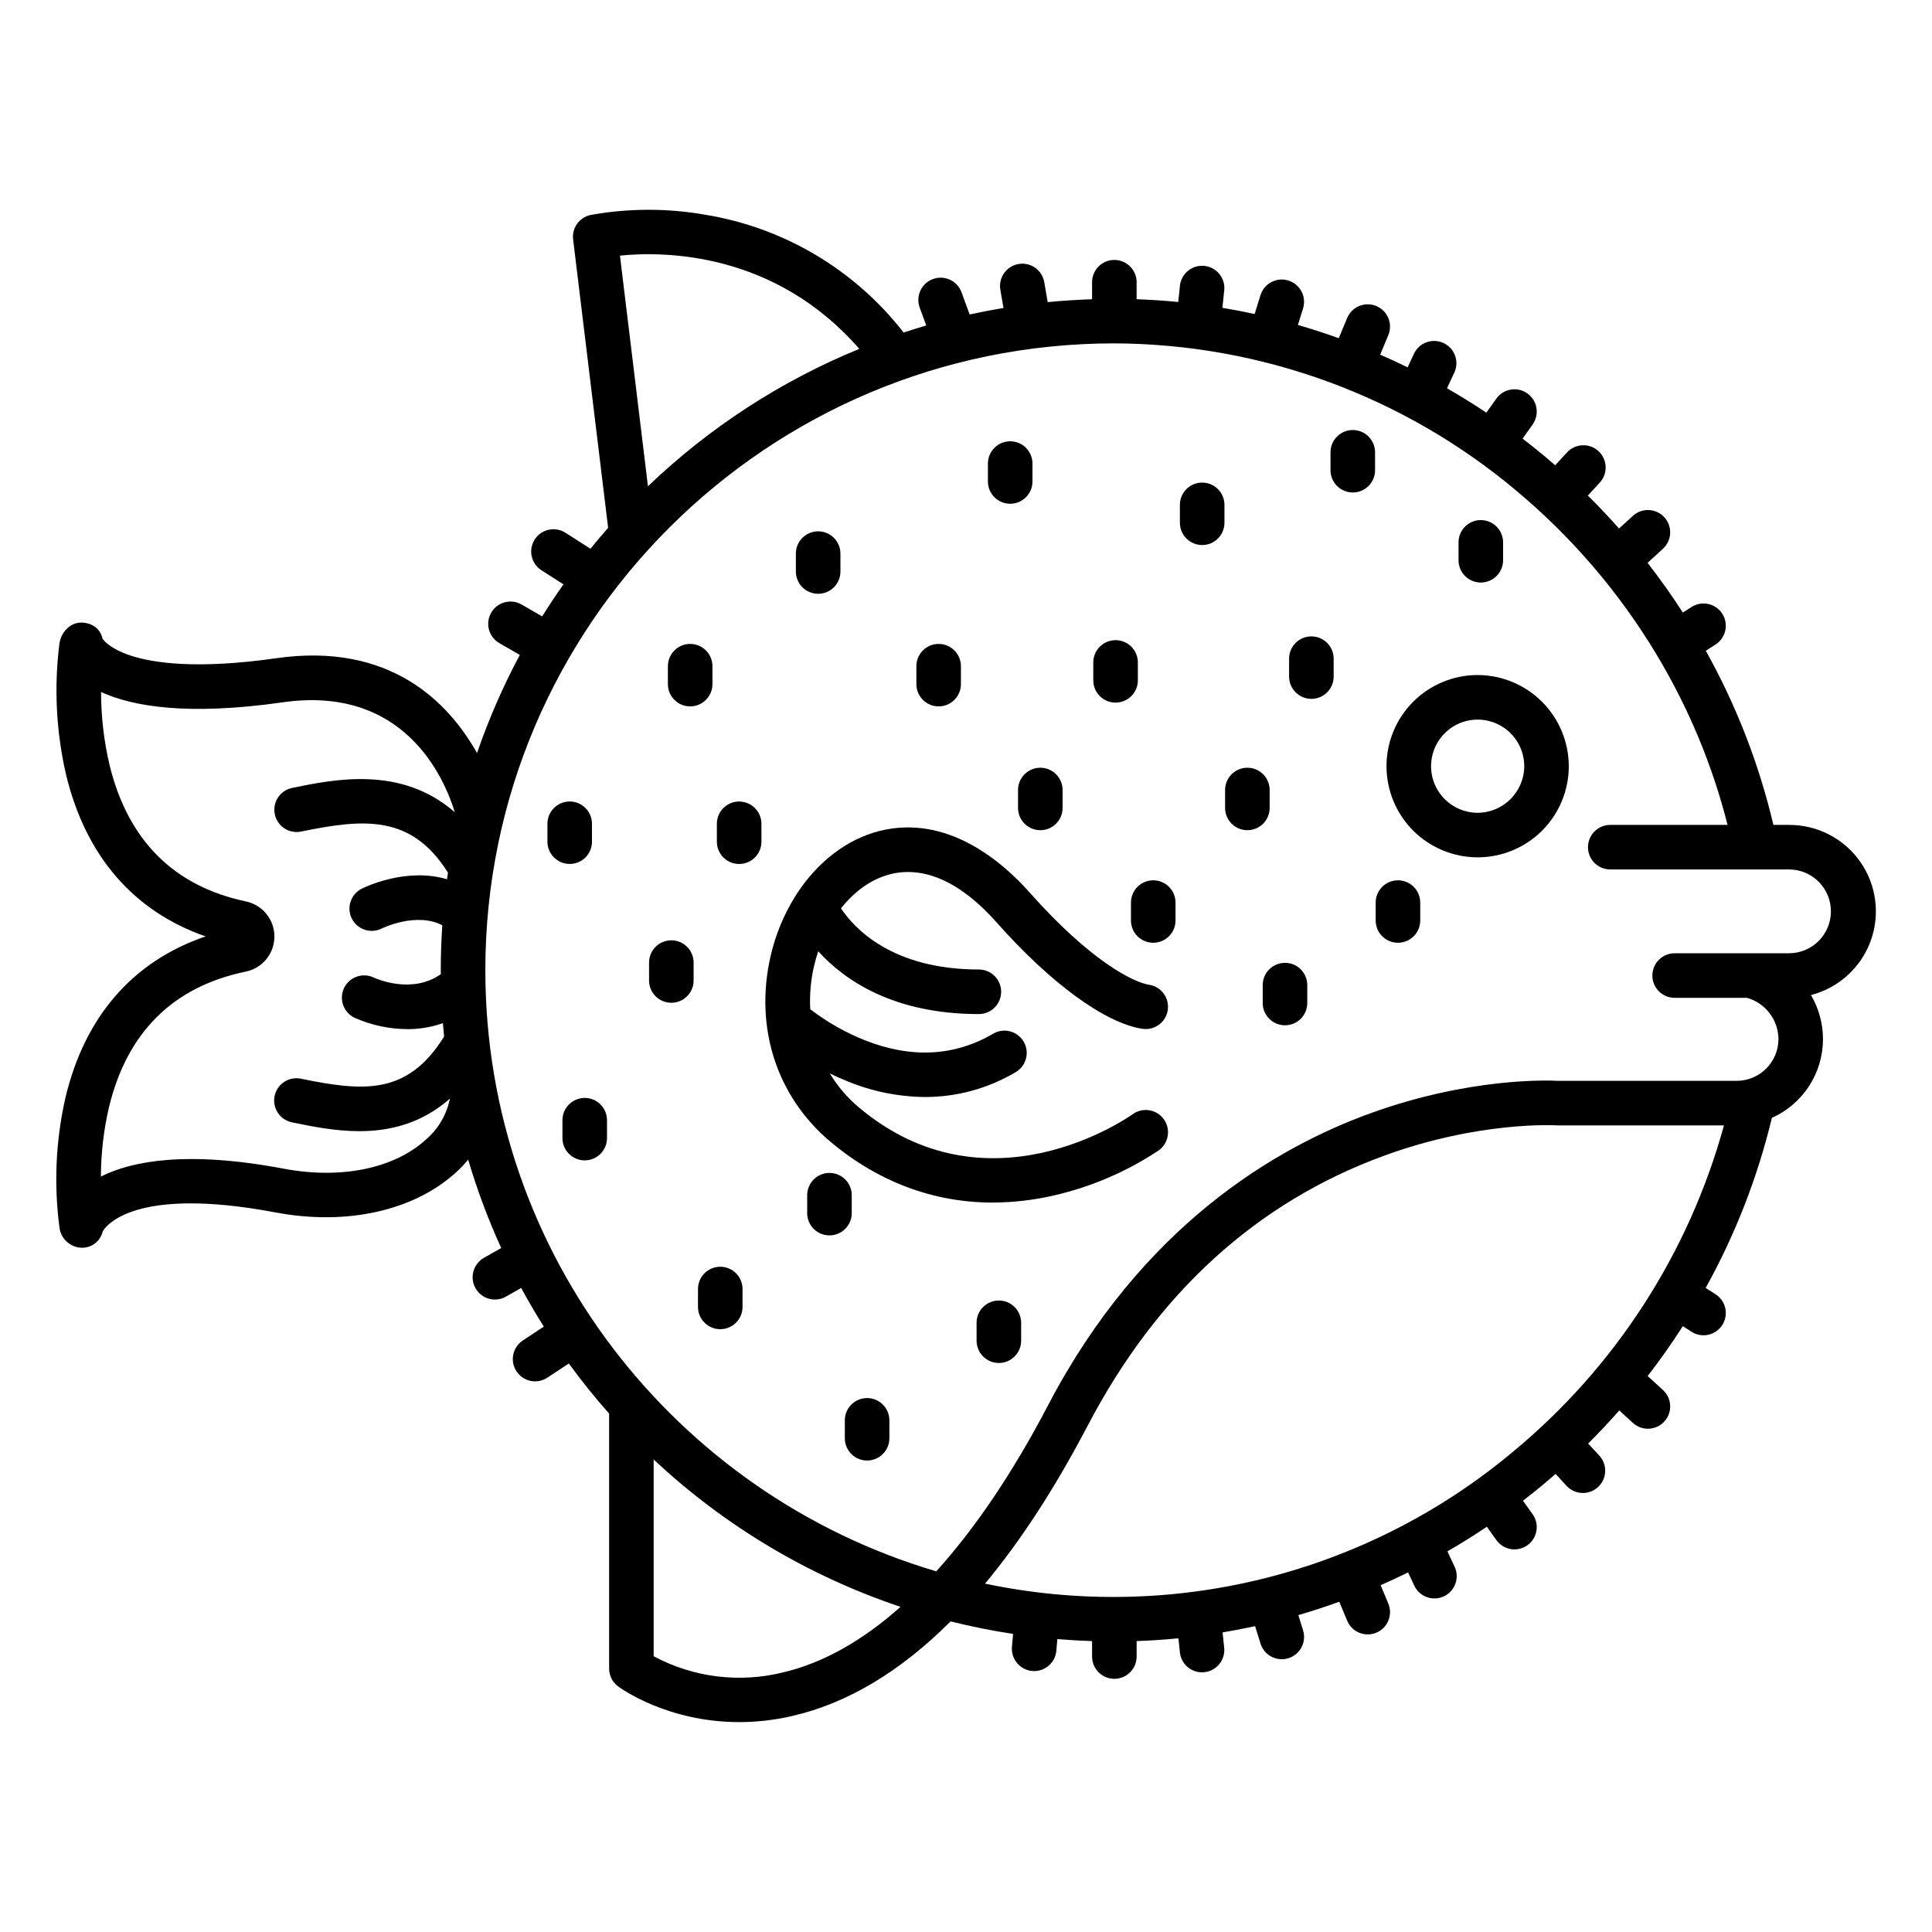 <?xml version="1.0" encoding="UTF-8"?>
<!-- Uploaded to: ICON Repo, www.iconrepo.com, Generator: ICON Repo Mixer Tools -->
<svg fill="#000000" width="800px" height="800px" version="1.1" viewBox="144 144 512 512" xmlns="http://www.w3.org/2000/svg">
 <g>
  <path d="m535.53 322.89c-6.402 0.016-12.535 2.574-17.055 7.113-4.516 4.535-7.047 10.68-7.035 17.086 0.008 6.402 2.562 12.539 7.094 17.059 4.535 4.523 10.676 7.059 17.082 7.055 6.402-0.008 12.539-2.555 17.066-7.082 4.523-4.531 7.066-10.672 7.066-17.074-0.016-6.414-2.574-12.559-7.113-17.086-4.539-4.527-10.691-7.07-17.105-7.07zm0 36.508c-4.988-0.027-9.469-3.051-11.363-7.668-1.891-4.613-0.816-9.914 2.719-13.434 3.535-3.519 8.844-4.562 13.449-2.648 4.606 1.914 7.606 6.414 7.606 11.402-0.027 6.832-5.578 12.352-12.41 12.344z"/>
  <path d="m444.2 439.26c-1.559 1.109-38.582 26.828-72.598-1.793-3.039-2.555-5.641-5.594-7.691-8.996 1.477 0.723 3.039 1.43 4.691 2.09h-0.004c6.516 2.684 13.484 4.094 20.527 4.16 8.465 0.004 16.77-2.273 24.047-6.594 2.812-1.648 3.758-5.266 2.109-8.078-1.648-2.812-5.266-3.758-8.078-2.109-10.227 5.992-21.633 6.594-33.906 1.785-5.211-2.078-10.117-4.859-14.574-8.266-0.203-3.812 0.129-7.633 0.984-11.352 0.316-1.379 0.703-2.715 1.137-4.016 6.762 7.488 19.695 16.648 42.566 16.648v-0.004c3.262 0 5.906-2.641 5.906-5.902 0-3.262-2.644-5.906-5.906-5.906-23.066 0-33.082-10.992-36.535-16.203 3.59-4.551 8.09-7.781 13.008-9.035 9.023-2.305 18.766 2.086 28.172 12.699 14.367 16.211 28.832 26.773 38.695 28.258 3.227 0.484 6.234-1.734 6.719-4.961 0.484-3.223-1.734-6.231-4.957-6.715-4.277-0.645-15.75-6.512-31.617-24.414-7.156-8.074-21.863-20.93-39.934-16.309-8.648 2.211-16.348 8.254-21.797 16.629h-0.004c-0.156 0.211-0.297 0.43-0.422 0.66-3.059 4.91-5.269 10.297-6.543 15.941-4.289 18.77 1.621 37.098 15.801 49.031 12.734 10.715 27.402 16.184 43.082 16.184v-0.004c5.465-0.016 10.91-0.648 16.234-1.887 9.898-2.266 19.305-6.309 27.758-11.938 2.652-1.898 3.262-5.586 1.363-8.238-1.898-2.648-5.586-3.262-8.238-1.363z"/>
  <path d="m326.9 331.2c3.262 0 5.906-2.644 5.906-5.902v-4.746c0-3.262-2.644-5.906-5.906-5.906-3.258 0-5.902 2.644-5.902 5.906v4.746c0 3.258 2.644 5.902 5.902 5.902z"/>
  <path d="m392.75 331.2c3.262 0 5.906-2.644 5.906-5.902v-4.746c0-3.262-2.644-5.906-5.906-5.906s-5.902 2.644-5.902 5.906v4.746c0 3.258 2.641 5.902 5.902 5.902z"/>
  <path d="m360.82 301.36c3.262 0 5.902-2.641 5.902-5.902v-4.746c0-3.258-2.641-5.902-5.902-5.902s-5.906 2.644-5.906 5.902v4.746c0 3.262 2.644 5.902 5.906 5.902z"/>
  <path d="m411.71 277.5c3.262 0 5.906-2.641 5.906-5.902v-4.746c0-3.258-2.644-5.902-5.906-5.902-3.258 0-5.902 2.644-5.902 5.902v4.746c0 3.262 2.644 5.902 5.902 5.902z"/>
  <path d="m462.59 271.89c-3.262 0-5.906 2.644-5.906 5.902v4.746c0 3.262 2.644 5.902 5.906 5.902 3.258 0 5.902-2.641 5.902-5.902v-4.746c0-3.258-2.644-5.902-5.902-5.902z"/>
  <path d="m502.5 257.96c-3.258 0-5.902 2.644-5.902 5.906v4.746-0.004c0 3.262 2.644 5.906 5.902 5.906 3.262 0 5.906-2.644 5.906-5.906v-4.746 0.004c0-3.262-2.644-5.906-5.906-5.906z"/>
  <path d="m491.53 312.65c-3.262 0-5.906 2.644-5.906 5.906v4.746-0.004c0 3.262 2.644 5.906 5.906 5.906 3.262 0 5.902-2.644 5.902-5.906v-4.746 0.004c0-3.262-2.641-5.906-5.902-5.906z"/>
  <path d="m439.64 330.2c3.262 0 5.902-2.641 5.902-5.902v-4.746c0-3.262-2.641-5.902-5.902-5.902s-5.906 2.641-5.906 5.902v4.746c0 3.262 2.644 5.902 5.906 5.902z"/>
  <path d="m300.88 367.05v-4.742c0-3.262-2.641-5.906-5.902-5.906-3.262 0-5.902 2.644-5.902 5.906v4.746c0 3.258 2.641 5.902 5.902 5.902 3.262 0 5.902-2.644 5.902-5.902z"/>
  <path d="m339.88 356.41c-3.262 0-5.902 2.644-5.902 5.906v4.746c0 3.258 2.641 5.902 5.902 5.902s5.906-2.644 5.906-5.902v-4.746c0-3.262-2.644-5.906-5.906-5.906z"/>
  <path d="m413.79 353.36v4.746c0 3.262 2.644 5.902 5.902 5.902 3.262 0 5.906-2.641 5.906-5.902v-4.746c0-3.258-2.644-5.902-5.906-5.902-3.258 0-5.902 2.644-5.902 5.902z"/>
  <path d="m480.47 358.11v-4.75c0-3.258-2.644-5.902-5.906-5.902-3.258 0-5.902 2.644-5.902 5.902v4.746c0 3.262 2.644 5.902 5.902 5.902 3.262 0 5.906-2.641 5.906-5.902z"/>
  <path d="m449.62 377.29c-3.262 0-5.902 2.644-5.902 5.902v4.746c0 3.262 2.641 5.902 5.902 5.902 3.262 0 5.906-2.641 5.906-5.902v-4.746c0-3.258-2.644-5.902-5.906-5.902z"/>
  <path d="m514.47 377.29c-3.258 0-5.902 2.644-5.902 5.902v4.746c0 3.262 2.644 5.902 5.902 5.902 3.262 0 5.906-2.641 5.906-5.902v-4.746c0-3.258-2.644-5.902-5.906-5.902z"/>
  <path d="m321.91 393.19c-3.258 0-5.902 2.644-5.902 5.906v4.746c0 3.258 2.644 5.902 5.902 5.902 3.262 0 5.906-2.644 5.906-5.902v-4.746c0-3.262-2.644-5.906-5.906-5.906z"/>
  <path d="m298.96 434.96c-3.262 0-5.906 2.641-5.906 5.902v4.746c0 3.258 2.644 5.902 5.906 5.902 3.258 0 5.902-2.644 5.902-5.902v-4.746c0-3.262-2.644-5.902-5.902-5.902z"/>
  <path d="m369.72 465.49v-4.746c0-3.262-2.641-5.906-5.902-5.906-3.262 0-5.906 2.644-5.906 5.906v4.746c0 3.258 2.644 5.902 5.906 5.902 3.262 0 5.902-2.644 5.902-5.902z"/>
  <path d="m334.88 479.7c-3.262 0-5.906 2.644-5.906 5.902v4.746c0 3.262 2.644 5.902 5.906 5.902 3.258 0 5.902-2.641 5.902-5.902v-4.746c0-3.258-2.644-5.902-5.902-5.902z"/>
  <path d="m484.54 399.16c-3.262 0-5.906 2.641-5.906 5.902v4.746c0 3.262 2.644 5.902 5.906 5.902s5.902-2.641 5.902-5.902v-4.746c0-3.262-2.641-5.902-5.902-5.902z"/>
  <path d="m536.43 298.38c3.258 0 5.902-2.644 5.902-5.906v-4.742c0-3.262-2.644-5.906-5.902-5.906-3.262 0-5.906 2.644-5.906 5.906v4.746-0.004c0 3.262 2.644 5.906 5.906 5.906z"/>
  <path d="m408.71 488.65c-3.262 0-5.906 2.644-5.906 5.902v4.746c0 3.262 2.644 5.906 5.906 5.906 3.258 0 5.902-2.644 5.902-5.906v-4.746c0-3.258-2.644-5.902-5.902-5.902z"/>
  <path d="m373.79 514.5c-3.262 0-5.902 2.644-5.902 5.906v4.746-0.004c0 3.262 2.641 5.906 5.902 5.906s5.906-2.644 5.906-5.906v-4.746 0.004c0-3.262-2.644-5.906-5.906-5.906z"/>
  <path d="m618.11 362.61h-4.141c-3.801-16.141-9.832-31.672-17.918-46.148l2.449-1.574h0.004c1.363-0.824 2.336-2.164 2.699-3.715 0.359-1.551 0.078-3.184-0.781-4.527-0.859-1.34-2.223-2.277-3.785-2.598-1.559-0.32-3.184 0.004-4.5 0.902l-2.164 1.387c-2.918-4.519-6.031-8.91-9.348-13.176l4.078-3.738h-0.004c2.402-2.207 2.566-5.941 0.363-8.344-2.207-2.402-5.941-2.566-8.344-0.363l-3.652 3.344c-2.656-2.992-5.41-5.906-8.266-8.734l3.156-3.434v0.004c2.207-2.402 2.051-6.137-0.348-8.344-2.402-2.207-6.137-2.047-8.344 0.352l-3.121 3.394c-0.938-0.816-1.887-1.625-2.844-2.422-1.906-1.59-3.84-3.137-5.805-4.637l2.664-3.738h-0.004c1.895-2.656 1.273-6.344-1.383-8.238-2.656-1.891-6.34-1.273-8.234 1.383l-2.644 3.711c-3.41-2.277-6.887-4.434-10.426-6.465l1.992-4.273 0.004 0.004c1.285-2.938-0.008-6.359-2.914-7.715-2.902-1.355-6.359-0.148-7.781 2.723l-1.738 3.719c-2.398-1.176-4.824-2.297-7.273-3.363l2.152-5.164c1.254-3.008-0.168-6.469-3.18-7.723-3.008-1.254-6.465 0.168-7.719 3.176l-2.231 5.352c-3.57-1.285-7.18-2.453-10.824-3.508l1.363-4.387c0.965-3.113-0.777-6.422-3.891-7.391-3.113-0.965-6.422 0.773-7.391 3.887l-1.547 4.988c-2.832-0.617-5.676-1.164-8.539-1.641l0.461-4.461 0.004 0.004c0.211-1.582-0.227-3.184-1.215-4.434-0.988-1.254-2.441-2.055-4.031-2.219-1.586-0.164-3.172 0.32-4.398 1.344-1.223 1.027-1.98 2.5-2.098 4.094l-0.43 4.125c-3.664-0.359-7.34-0.602-11.031-0.73l0.004-4.508c0-3.262-2.644-5.906-5.906-5.906-3.258 0-5.902 2.644-5.902 5.906v4.508c-3.953 0.133-7.875 0.387-11.762 0.762l-0.906-5.273c-0.551-3.215-3.606-5.375-6.816-4.824-3.215 0.555-5.375 3.606-4.824 6.82l0.828 4.832c-3.012 0.5-6 1.074-8.961 1.723l-2.152-5.875c-1.121-3.062-4.512-4.633-7.574-3.512-3.062 1.121-4.633 4.516-3.512 7.578l1.734 4.731c-2.012 0.586-4.012 1.203-5.996 1.859-12.965-16.664-31.742-27.812-52.578-31.215-10.066-1.77-20.367-1.742-30.43 0.074-2.961 0.66-4.945 3.461-4.578 6.477l9.277 76.422c-1.598 1.812-3.156 3.66-4.68 5.539l-6.625-4.231c-2.75-1.758-6.398-0.953-8.156 1.797-1.754 2.75-0.949 6.398 1.801 8.152l5.824 3.719c-1.961 2.773-3.844 5.606-5.644 8.496l-5.441-3.141h-0.004c-2.824-1.629-6.438-0.66-8.066 2.16-1.629 2.824-0.664 6.438 2.16 8.066l5.426 3.133c-4.469 8.348-8.258 17.043-11.336 26-7.598-13.508-23.086-29.43-53.16-25.137-21.23 3.031-32.84 1.262-38.84-0.758-5.07-1.707-6.82-3.793-7.246-4.406-0.562-2.719-2.883-4.266-5.707-4.273-2.894 0.016-5.246 2.559-5.695 5.41l-0.004 0.004c-1.484 11.617-0.902 23.41 1.723 34.824 5.184 21.594 17.902 36.285 37 42.926-19.215 6.551-31.973 21.137-37.117 42.605v0.004c-2.602 11.355-3.144 23.09-1.598 34.637 0.398 2.875 2.762 5.074 5.66 5.258h0.105c2.684 0.121 5.07-1.695 5.672-4.312 0.734-1.305 8.109-12.156 45.785-5.043 18.906 3.57 36.863-0.457 48.023-10.773h0.004c1.082-1.004 2.102-2.078 3.047-3.211 2.363 8.004 5.289 15.828 8.758 23.414l-4.59 2.613c-2.836 1.613-3.828 5.223-2.215 8.059 1.613 2.836 5.223 3.824 8.059 2.211l4.035-2.297c1.887 3.488 3.891 6.902 6.004 10.242l-5.566 3.676c-2.723 1.797-3.473 5.461-1.676 8.184 1.797 2.719 5.461 3.469 8.18 1.672l5.688-3.758c3.344 4.602 6.902 9.027 10.676 13.285v67.559c0 1.867 0.887 3.625 2.387 4.738 0.629 0.469 13.012 9.453 32.066 9.453v0.004c4.715-0.004 9.414-0.543 14.008-1.605 14.656-3.359 28.699-11.762 42.031-25.086 5.43 1.355 10.949 2.465 16.559 3.316l-0.297 3.43 0.004 0.004c-0.137 1.562 0.355 3.109 1.363 4.309 1.008 1.199 2.449 1.949 4.012 2.082 0.172 0.016 0.344 0.023 0.512 0.023 3.062-0.004 5.613-2.348 5.875-5.398l0.266-3.078c3.047 0.254 6.113 0.434 9.203 0.535v4.09c0 3.262 2.644 5.906 5.906 5.906 3.258 0 5.902-2.644 5.902-5.906v-4.094c3.703-0.129 7.394-0.371 11.074-0.738l0.387 3.719c0.309 3.008 2.84 5.293 5.863 5.297 0.203 0 0.41-0.012 0.613-0.031 1.559-0.16 2.988-0.934 3.977-2.152 0.988-1.215 1.449-2.773 1.289-4.328l-0.422-4.062c2.887-0.484 5.758-1.039 8.613-1.664l1.434 4.613c0.965 3.113 4.273 4.856 7.387 3.891 3.117-0.969 4.856-4.277 3.891-7.391l-1.25-4.035c3.648-1.062 7.266-2.242 10.844-3.543l2.094 5.023c1.254 3.012 4.711 4.434 7.723 3.18 3.008-1.254 4.43-4.711 3.176-7.723l-2.027-4.863c2.449-1.074 4.871-2.203 7.273-3.391l1.609 3.445c0.652 1.434 1.852 2.547 3.328 3.09 1.48 0.547 3.113 0.477 4.539-0.188 1.43-0.668 2.531-1.875 3.062-3.359s0.449-3.117-0.23-4.539l-1.879-4.027c3.547-2.047 7.031-4.223 10.445-6.523l2.512 3.523h-0.004c1.891 2.656 5.578 3.277 8.234 1.387 2.656-1.895 3.273-5.582 1.383-8.234l-2.551-3.578c1.582-1.223 3.148-2.461 4.699-3.738 1.332-1.102 2.644-2.227 3.941-3.367l3.016 3.281h0.004c2.227 2.281 5.867 2.379 8.215 0.219 2.348-2.156 2.559-5.789 0.477-8.203l-3.078-3.344c2.848-2.836 5.598-5.758 8.246-8.766l3.594 3.297v-0.004c2.402 2.203 6.137 2.043 8.34-0.359 2.207-2.406 2.043-6.141-0.359-8.344l-4.047-3.711c3.301-4.269 6.402-8.672 9.316-13.207l2.164 1.387v0.004c1.32 0.895 2.941 1.219 4.504 0.898 1.562-0.32 2.926-1.258 3.785-2.598s1.141-2.973 0.781-4.523c-0.363-1.555-1.336-2.894-2.699-3.715l-2.484-1.594c7.856-14.16 13.758-29.32 17.547-45.066 4.027-1.801 7.449-4.727 9.852-8.426 2.402-3.699 3.684-8.016 3.691-12.426-0.004-4.113-1.102-8.148-3.18-11.695 7.277-1.875 13.172-7.195 15.777-14.242s1.59-14.926-2.719-21.078c-4.312-6.156-11.363-9.805-18.879-9.77zm-401.29-2.836c0.316 1.535 1.227 2.879 2.535 3.742 1.305 0.863 2.902 1.172 4.438 0.855 16.586-3.398 29.191-4.59 38.922 10.887-0.086 0.582-0.168 1.168-0.25 1.75-11-3.269-22.043 2.223-22.633 2.519-2.906 1.484-4.059 5.039-2.578 7.945 1.484 2.902 5.039 4.055 7.945 2.574 0.098-0.051 9.164-4.453 16.012-0.832-0.262 3.93-0.402 7.891-0.402 11.887 0 0.352 0.012 0.703 0.016 1.055-7.719 5.461-17.25 1.148-17.758 0.914-2.941-1.414-6.469-0.176-7.883 2.762-1.41 2.941-0.176 6.469 2.766 7.883 4.41 1.961 9.176 2.988 14.004 3.016 3.207 0.02 6.394-0.52 9.414-1.594 0.094 1.188 0.207 2.371 0.324 3.555-9.688 15.613-21.383 14.566-37.902 11.184l0.004-0.004c-1.543-0.328-3.148-0.031-4.469 0.832-1.32 0.859-2.238 2.211-2.555 3.754-0.316 1.543-0.004 3.148 0.871 4.461 0.871 1.312 2.234 2.219 3.777 2.519 5.203 1.066 11.355 2.332 17.797 2.332 7.984 0 16.406-1.945 23.996-8.605l0.004-0.004c-0.824 4.16-3.008 7.93-6.207 10.711-8.43 7.789-22.566 10.719-37.82 7.84-25.445-4.805-40.086-2.106-48.449 2.078 0.02-6.258 0.754-12.492 2.191-18.582 4.828-19.73 17-31.75 36.188-35.719 4.418-0.898 7.594-4.781 7.602-9.293 0.008-4.508-3.156-8.402-7.574-9.316-19.078-4.035-31.223-16.18-36.102-36.09l0.004 0.004c-1.504-6.359-2.262-12.871-2.266-19.406 8.312 3.812 22.836 6.348 48.141 2.731 32.066-4.582 42.723 19.738 45.613 29.145-14.168-12.383-31.738-8.793-43.121-6.457h0.004c-3.195 0.656-5.25 3.773-4.598 6.969zm154.9-123.32c-20.785 8.516-39.785 20.867-56.008 36.414l-7.418-61.129c11.852-1.184 41.051-0.988 63.426 24.715zm-20.203 350.75c-11.566 2.871-23.785 1.344-34.289-4.281v-52.141c18.75 17.566 41.066 30.887 65.426 39.051-10.164 9.035-20.609 14.902-31.137 17.371zm193.27-58.336c-19.148 15.988-41.672 27.422-65.875 33.453-24.203 6.027-49.461 6.492-73.867 1.355 9.473-11.367 18.543-25.332 27.215-41.887 18.367-35.105 44.773-59.16 78.48-71.492 25.273-9.25 45.445-8.078 45.633-8.07 0.133 0.008 0.266 0.012 0.395 0.012h44.098v0.004c-9.332 33.961-28.914 64.211-56.078 86.625zm73.324-132.24h-30.316c-3.258 0-5.902 2.644-5.902 5.906 0 3.258 2.644 5.902 5.902 5.902h19.176c4.906 1.383 8.309 5.852 8.336 10.949-0.023 6.117-4.992 11.059-11.109 11.051h-47.25c-2.5-0.137-23.367-0.949-49.719 8.574-25.309 9.152-60.672 29.98-85.43 77.305-9.367 17.91-19.336 32.68-29.68 44.102-69-20.336-119.5-84.055-119.5-159.31 0-91.59 74.781-166.11 166.69-166.11 38.934 0.152 76.586 13.934 106.42 38.949 14.73 12.285 27.305 26.949 37.195 43.383 0.07 0.129 0.141 0.258 0.219 0.383 0.012 0.016 0.023 0.027 0.031 0.043 8.363 13.965 14.648 29.074 18.648 44.852h-31.086c-3.262 0-5.906 2.644-5.906 5.906 0 3.258 2.644 5.902 5.906 5.902h47.371c6.133 0 11.102 4.973 11.102 11.102 0 6.133-4.969 11.105-11.102 11.105z"/>
 </g>
</svg>